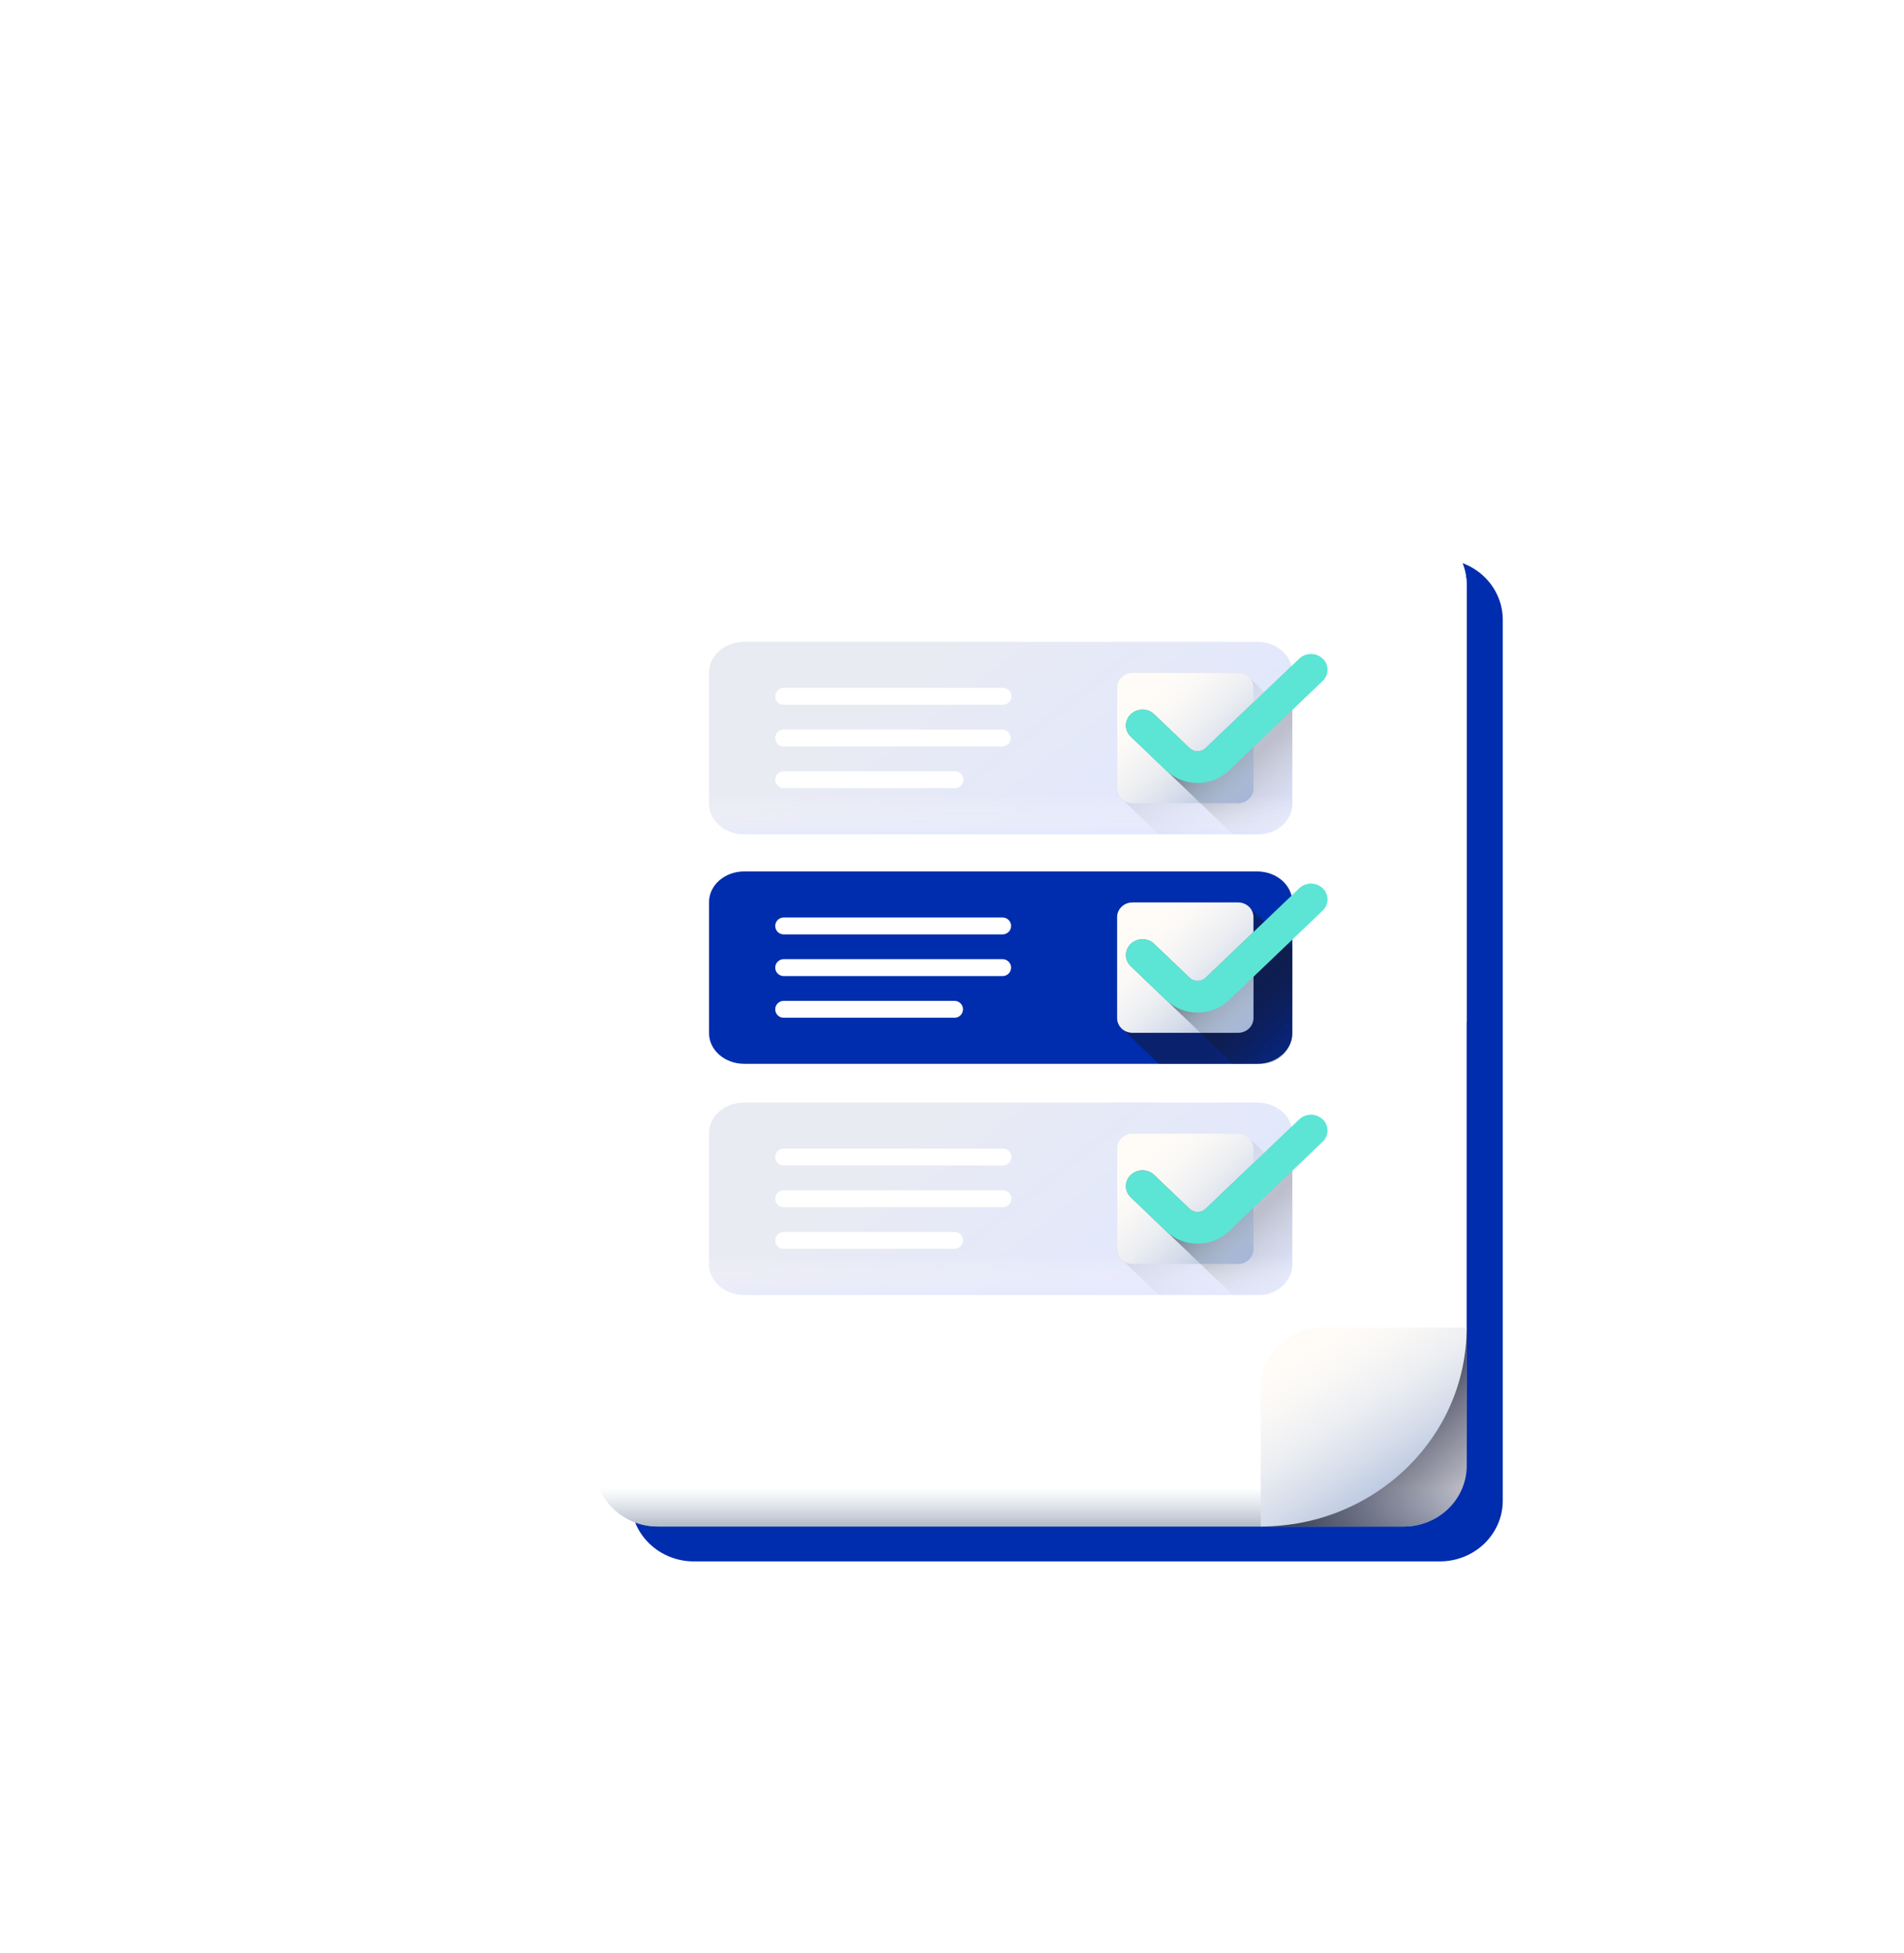 <?xml version="1.0" encoding="UTF-8"?> <svg xmlns="http://www.w3.org/2000/svg" width="118" height="121" viewBox="0 0 118 121" fill="none"> <g filter="url(#filter0_d)"> <path d="M93.133 40.643V88.594C93.133 90.185 92.501 91.712 91.376 92.837C90.25 93.962 88.724 94.594 87.133 94.594H42.866C41.275 94.594 39.748 93.962 38.623 92.837C37.498 91.712 36.866 90.185 36.866 88.594V40.643C36.866 39.052 37.498 37.526 38.623 36.4C39.748 35.275 41.275 34.643 42.866 34.643H87.133C88.724 34.643 90.25 35.275 91.376 36.4C92.501 37.526 93.133 39.052 93.133 40.643V40.643Z" fill="white"></path> </g> <path d="M89.236 96.755H43.001C40.849 96.755 39.104 95.07 39.104 92.991V38.408C39.104 36.329 40.849 34.643 43.001 34.643H89.236C91.389 34.643 93.134 36.329 93.134 38.408V92.99C93.134 95.07 91.389 96.754 89.236 96.754V96.755Z" fill="#002DAD"></path> <path d="M86.999 94.594H40.764C38.611 94.594 36.866 92.909 36.866 90.83V36.246C36.866 34.167 38.611 32.482 40.764 32.482H86.999C89.151 32.482 90.896 34.167 90.896 36.246V90.83C90.896 92.909 89.151 94.594 86.999 94.594Z" fill="white"></path> <path d="M36.866 90.592V90.83C36.866 92.91 38.611 94.594 40.764 94.594H86.999C89.151 94.594 90.896 92.909 90.896 90.83V90.592H36.866Z" fill="url(#paint0_linear)"></path> <path d="M90.896 82.373V90.861C90.896 92.923 89.166 94.594 87.031 94.594H78.243V86.106C78.243 84.044 79.973 82.373 82.108 82.373H90.896Z" fill="url(#paint1_linear)"></path> <path d="M82.032 82.268C79.879 82.268 78.135 83.953 78.135 86.032V94.594C85.183 94.594 90.896 89.076 90.896 82.268H82.032V82.268Z" fill="url(#paint2_linear)"></path> <path d="M86.999 32.482H40.764C38.611 32.482 36.866 34.167 36.866 36.246V63.331H90.896V36.246C90.896 34.167 89.151 32.482 86.999 32.482Z" fill="white"></path> <path d="M77.907 65.922H46.127C44.92 65.922 43.943 65.073 43.943 64.026V55.896C43.943 54.848 44.92 53.999 46.126 53.999H77.906C79.112 53.999 80.09 54.849 80.09 55.895V64.026C80.09 65.073 79.112 65.922 77.907 65.922V65.922Z" fill="url(#paint3_linear)"></path> <path d="M80.09 64.026V55.896C80.09 55.761 80.076 55.627 80.046 55.496L74.713 60.592C74.58 60.717 74.404 60.786 74.222 60.786C74.039 60.786 73.863 60.717 73.73 60.592L71.53 58.488C71.334 58.304 71.074 58.201 70.805 58.201C70.535 58.201 70.275 58.304 70.079 58.488C69.984 58.577 69.909 58.684 69.857 58.803C69.805 58.923 69.779 59.051 69.779 59.181C69.779 59.311 69.805 59.44 69.857 59.559C69.909 59.678 69.984 59.785 70.079 59.874L76.405 65.922H78.107C79.202 65.922 80.09 65.073 80.09 64.026Z" fill="url(#paint4_linear)" fill-opacity="0.5"></path> <path d="M79.85 64.93C79.927 64.794 79.986 64.65 80.028 64.5C80.069 64.345 80.09 64.186 80.09 64.026V58.77L77.488 56.283C77.397 56.17 77.282 56.079 77.151 56.016C77.02 55.954 76.877 55.922 76.732 55.923H70.182C69.658 55.923 69.232 56.33 69.232 56.832V63.092C69.232 63.388 69.381 63.649 69.609 63.815L71.814 65.923H78.107C78.628 65.924 79.129 65.725 79.509 65.368C79.644 65.239 79.759 65.092 79.851 64.931L79.85 64.93Z" fill="url(#paint5_linear)" fill-opacity="0.5"></path> <path d="M76.733 64H70.183C69.658 64 69.233 63.593 69.233 63.092V56.83C69.233 56.328 69.658 55.921 70.183 55.921H76.733C77.257 55.921 77.683 56.328 77.683 56.83V63.09C77.683 63.592 77.257 63.999 76.733 63.999V64Z" fill="url(#paint6_linear)"></path> <path d="M48.045 57.378C48.045 57.089 48.279 56.855 48.568 56.855H62.138C62.277 56.855 62.41 56.91 62.508 57.008C62.606 57.106 62.661 57.239 62.661 57.378C62.661 57.517 62.606 57.65 62.508 57.748C62.41 57.846 62.277 57.901 62.138 57.901H48.568C48.499 57.901 48.431 57.888 48.368 57.861C48.304 57.835 48.247 57.796 48.198 57.748C48.15 57.699 48.111 57.642 48.085 57.578C48.059 57.515 48.045 57.447 48.045 57.378V57.378Z" fill="white"></path> <path d="M48.045 59.96C48.045 59.672 48.279 59.438 48.568 59.438H62.138C62.277 59.438 62.41 59.493 62.508 59.591C62.606 59.689 62.661 59.822 62.661 59.961C62.661 60.1 62.606 60.233 62.508 60.331C62.41 60.429 62.277 60.484 62.138 60.484H48.568C48.429 60.484 48.296 60.429 48.198 60.331C48.1 60.233 48.045 60.1 48.045 59.961V59.96Z" fill="white"></path> <path d="M48.045 62.544C48.045 62.255 48.279 62.021 48.568 62.021H59.16C59.299 62.021 59.432 62.076 59.53 62.174C59.628 62.272 59.683 62.405 59.683 62.544C59.683 62.683 59.628 62.816 59.53 62.914C59.432 63.012 59.299 63.067 59.16 63.067H48.568C48.429 63.067 48.296 63.012 48.198 62.914C48.1 62.816 48.045 62.683 48.045 62.544V62.544Z" fill="white"></path> <path d="M76.733 64C77.257 64 77.683 63.593 77.683 63.092V57.754L74.713 60.593C74.58 60.718 74.404 60.787 74.222 60.787C74.039 60.787 73.863 60.718 73.73 60.593L71.53 58.488C71.334 58.303 71.074 58.201 70.805 58.201C70.535 58.201 70.276 58.303 70.079 58.488C69.984 58.577 69.909 58.684 69.857 58.803C69.805 58.923 69.778 59.051 69.778 59.181C69.778 59.311 69.805 59.44 69.857 59.559C69.909 59.679 69.984 59.786 70.079 59.875L74.394 64H76.733Z" fill="url(#paint7_linear)"></path> <path d="M81.973 55.04C82.068 55.129 82.144 55.236 82.195 55.356C82.247 55.475 82.274 55.604 82.274 55.734C82.274 55.864 82.247 55.992 82.195 56.112C82.144 56.231 82.068 56.338 81.973 56.427L76.163 61.98C75.093 63.003 73.351 63.003 72.28 61.98L70.079 59.875C69.984 59.786 69.909 59.679 69.857 59.56C69.805 59.441 69.779 59.312 69.779 59.182C69.779 59.052 69.805 58.924 69.857 58.804C69.909 58.685 69.984 58.578 70.079 58.489C70.479 58.106 71.129 58.106 71.529 58.489L73.731 60.593C74.001 60.852 74.443 60.852 74.713 60.593L80.523 55.04C80.719 54.856 80.979 54.753 81.248 54.753C81.517 54.753 81.776 54.856 81.973 55.04V55.04Z" fill="#5CE5D4"></path> <path d="M77.907 51.693H46.126C44.92 51.693 43.942 50.844 43.942 49.798V41.666C43.942 40.619 44.92 39.771 46.126 39.771H77.906C79.112 39.771 80.09 40.619 80.09 41.666V49.798C80.09 50.844 79.112 51.693 77.907 51.693V51.693Z" fill="url(#paint8_linear)"></path> <path d="M77.907 80.242H46.127C44.92 80.242 43.943 79.393 43.943 78.346V70.215C43.943 69.168 44.92 68.319 46.126 68.319H77.906C79.112 68.319 80.09 69.169 80.09 70.215V78.346C80.09 79.393 79.112 80.242 77.907 80.242V80.242Z" fill="url(#paint9_linear)"></path> <path d="M80.09 49.797V41.667C80.09 41.532 80.076 41.398 80.046 41.267L74.713 46.363C74.58 46.488 74.404 46.557 74.222 46.557C74.039 46.557 73.863 46.488 73.73 46.363L71.53 44.259C71.334 44.074 71.074 43.971 70.805 43.971C70.535 43.971 70.275 44.074 70.079 44.259C69.984 44.348 69.909 44.455 69.857 44.575C69.805 44.694 69.779 44.822 69.779 44.952C69.779 45.082 69.805 45.211 69.857 45.33C69.909 45.449 69.984 45.556 70.079 45.645L76.405 51.693H78.107C79.202 51.693 80.09 50.844 80.09 49.797V49.797Z" fill="url(#paint10_linear)"></path> <path d="M80.09 78.346V70.216C80.09 70.078 80.075 69.945 80.046 69.816L74.713 74.913C74.58 75.037 74.404 75.107 74.222 75.107C74.039 75.107 73.863 75.037 73.73 74.913L71.53 72.808C71.334 72.623 71.074 72.52 70.805 72.52C70.535 72.52 70.275 72.623 70.079 72.808C69.984 72.897 69.909 73.004 69.857 73.124C69.805 73.243 69.778 73.371 69.778 73.501C69.778 73.631 69.805 73.76 69.857 73.879C69.909 73.999 69.984 74.106 70.079 74.195L76.405 80.242H78.107C79.202 80.242 80.09 79.393 80.09 78.346V78.346Z" fill="url(#paint11_linear)"></path> <path d="M43.943 45.731V49.797C43.943 50.844 44.92 51.693 46.126 51.693H77.906C79.112 51.693 80.09 50.844 80.09 49.797V45.731H43.942H43.943Z" fill="url(#paint12_linear)"></path> <path d="M43.943 74.28V78.346C43.943 79.393 44.92 80.242 46.126 80.242H77.906C79.112 80.242 80.09 79.393 80.09 78.346V74.28H43.942H43.943Z" fill="url(#paint13_linear)"></path> <path d="M79.85 50.7C79.958 50.509 80.031 50.302 80.067 50.086C80.082 49.992 80.09 49.896 80.09 49.797V44.54L77.488 42.054C77.397 41.941 77.282 41.85 77.151 41.787C77.02 41.725 76.877 41.693 76.732 41.694H70.182C69.658 41.694 69.232 42.101 69.232 42.602V48.863C69.232 49.158 69.381 49.42 69.609 49.586L71.814 51.694H78.107C78.628 51.695 79.13 51.496 79.509 51.139C79.644 51.01 79.759 50.863 79.851 50.702L79.85 50.7Z" fill="url(#paint14_linear)" fill-opacity="0.27"></path> <path d="M79.85 79.25C79.958 79.059 80.031 78.851 80.067 78.635C80.082 78.541 80.09 78.445 80.09 78.347V73.089L77.488 70.602C77.397 70.489 77.282 70.398 77.151 70.335C77.02 70.273 76.877 70.241 76.732 70.242H70.182C69.658 70.242 69.232 70.649 69.232 71.15V77.411C69.232 77.707 69.381 77.968 69.609 78.134L71.814 80.242H78.107C78.628 80.243 79.13 80.044 79.509 79.687C79.644 79.558 79.759 79.411 79.851 79.25H79.85Z" fill="url(#paint15_linear)" fill-opacity="0.27"></path> <path d="M76.733 49.77H70.183C69.658 49.77 69.233 49.364 69.233 48.862V42.602C69.233 42.1 69.658 41.692 70.183 41.692H76.733C77.257 41.692 77.683 42.1 77.683 42.602V48.862C77.683 49.364 77.257 49.77 76.733 49.77Z" fill="url(#paint16_linear)"></path> <path d="M76.733 78.32H70.183C69.658 78.32 69.233 77.913 69.233 77.411V71.151C69.233 70.649 69.658 70.242 70.183 70.242H76.733C77.257 70.242 77.683 70.649 77.683 71.15V77.411C77.683 77.913 77.257 78.32 76.733 78.32V78.32Z" fill="url(#paint17_linear)"></path> <path d="M48.045 43.148C48.045 42.86 48.279 42.626 48.568 42.626H62.138C62.209 42.623 62.279 42.634 62.345 42.659C62.411 42.684 62.471 42.722 62.522 42.771C62.573 42.819 62.614 42.878 62.642 42.943C62.669 43.008 62.684 43.078 62.684 43.148C62.684 43.219 62.669 43.289 62.642 43.354C62.614 43.419 62.573 43.477 62.522 43.526C62.471 43.575 62.411 43.613 62.345 43.638C62.279 43.663 62.209 43.674 62.138 43.671H48.568C48.499 43.671 48.431 43.657 48.368 43.631C48.304 43.605 48.247 43.566 48.198 43.518C48.15 43.469 48.111 43.412 48.085 43.348C48.059 43.285 48.045 43.217 48.045 43.148Z" fill="white"></path> <path d="M48.045 71.698C48.045 71.408 48.279 71.175 48.568 71.175H62.138C62.209 71.172 62.279 71.183 62.345 71.208C62.411 71.233 62.471 71.271 62.522 71.32C62.573 71.368 62.614 71.427 62.642 71.492C62.669 71.557 62.684 71.627 62.684 71.697C62.684 71.768 62.669 71.838 62.642 71.903C62.614 71.968 62.573 72.026 62.522 72.075C62.471 72.124 62.411 72.162 62.345 72.187C62.279 72.212 62.209 72.223 62.138 72.22H48.568C48.429 72.22 48.297 72.165 48.199 72.067C48.1 71.969 48.045 71.836 48.045 71.698V71.698Z" fill="white"></path> <path d="M48.045 45.731C48.045 45.443 48.279 45.209 48.568 45.209H62.138C62.273 45.215 62.4 45.273 62.493 45.37C62.586 45.467 62.638 45.597 62.638 45.731C62.638 45.866 62.586 45.996 62.493 46.093C62.4 46.191 62.273 46.248 62.138 46.254H48.568C48.429 46.254 48.296 46.199 48.198 46.101C48.1 46.003 48.045 45.87 48.045 45.731Z" fill="white"></path> <path d="M48.045 74.28C48.045 73.992 48.279 73.758 48.568 73.758H62.138C62.209 73.755 62.279 73.766 62.345 73.791C62.411 73.816 62.471 73.854 62.522 73.903C62.573 73.951 62.614 74.01 62.642 74.075C62.669 74.14 62.684 74.21 62.684 74.28C62.684 74.351 62.669 74.421 62.642 74.486C62.614 74.551 62.573 74.609 62.522 74.658C62.471 74.707 62.411 74.745 62.345 74.77C62.279 74.795 62.209 74.806 62.138 74.803H48.568C48.429 74.803 48.297 74.748 48.199 74.65C48.1 74.552 48.045 74.419 48.045 74.281V74.28Z" fill="white"></path> <path d="M48.045 48.315C48.045 48.026 48.279 47.792 48.568 47.792H59.16C59.23 47.789 59.301 47.8 59.367 47.825C59.433 47.85 59.493 47.888 59.544 47.937C59.595 47.986 59.636 48.044 59.664 48.109C59.691 48.174 59.706 48.244 59.706 48.315C59.706 48.385 59.691 48.455 59.664 48.52C59.636 48.585 59.595 48.644 59.544 48.692C59.493 48.741 59.433 48.779 59.367 48.804C59.301 48.829 59.23 48.84 59.16 48.837H48.568C48.429 48.837 48.297 48.782 48.199 48.684C48.1 48.586 48.045 48.453 48.045 48.315V48.315Z" fill="white"></path> <path d="M48.045 76.864C48.045 76.575 48.279 76.341 48.568 76.341H59.16C59.299 76.341 59.432 76.396 59.53 76.494C59.628 76.592 59.683 76.725 59.683 76.864C59.683 77.002 59.628 77.136 59.53 77.234C59.432 77.332 59.299 77.387 59.16 77.387H48.568C48.429 77.387 48.296 77.332 48.198 77.234C48.1 77.136 48.045 77.002 48.045 76.864V76.864Z" fill="white"></path> <path d="M76.733 49.77C77.257 49.77 77.683 49.364 77.683 48.862V43.525L74.713 46.364C74.58 46.489 74.404 46.558 74.222 46.558C74.039 46.558 73.863 46.489 73.73 46.364L71.53 44.259C71.334 44.074 71.074 43.971 70.805 43.971C70.535 43.971 70.275 44.074 70.079 44.259C69.984 44.348 69.909 44.455 69.857 44.574C69.805 44.694 69.779 44.822 69.779 44.952C69.779 45.082 69.805 45.21 69.857 45.33C69.909 45.449 69.984 45.556 70.079 45.645L74.394 49.77H76.733V49.77Z" fill="url(#paint18_linear)"></path> <path d="M76.733 78.32C77.257 78.32 77.683 77.913 77.683 77.411V72.074L74.713 74.913C74.58 75.037 74.404 75.107 74.222 75.107C74.039 75.107 73.863 75.037 73.73 74.913L71.53 72.808C71.334 72.623 71.074 72.52 70.805 72.52C70.535 72.52 70.275 72.623 70.079 72.808C69.984 72.897 69.909 73.004 69.857 73.123C69.805 73.242 69.779 73.371 69.779 73.501C69.779 73.631 69.805 73.759 69.857 73.878C69.909 73.998 69.984 74.105 70.079 74.194L74.394 78.319H76.733V78.32Z" fill="url(#paint19_linear)"></path> <path d="M81.973 40.81C82.068 40.899 82.144 41.006 82.195 41.126C82.247 41.245 82.274 41.374 82.274 41.504C82.274 41.634 82.247 41.762 82.195 41.882C82.144 42.001 82.068 42.108 81.973 42.197L76.163 47.75C75.093 48.774 73.351 48.774 72.28 47.75L70.079 45.645C69.984 45.556 69.909 45.449 69.857 45.33C69.805 45.211 69.779 45.082 69.779 44.952C69.779 44.822 69.805 44.694 69.857 44.575C69.909 44.455 69.984 44.348 70.079 44.259C70.275 44.075 70.535 43.972 70.804 43.972C71.073 43.972 71.332 44.075 71.529 44.259L73.731 46.363C74.001 46.623 74.443 46.623 74.713 46.363L80.523 40.81C80.719 40.626 80.979 40.523 81.248 40.523C81.517 40.523 81.776 40.626 81.973 40.81V40.81Z" fill="#5CE5D4"></path> <path d="M81.973 69.36C82.068 69.449 82.143 69.556 82.195 69.675C82.246 69.794 82.273 69.923 82.273 70.053C82.273 70.183 82.246 70.311 82.195 70.431C82.143 70.55 82.068 70.657 81.973 70.746L76.163 76.299C75.093 77.323 73.351 77.323 72.28 76.299L70.079 74.195C69.984 74.106 69.909 73.999 69.857 73.88C69.805 73.76 69.779 73.632 69.779 73.502C69.779 73.372 69.805 73.243 69.857 73.124C69.909 73.005 69.984 72.898 70.079 72.809C70.275 72.625 70.535 72.522 70.804 72.522C71.073 72.522 71.332 72.625 71.529 72.809L73.731 74.912C74.001 75.172 74.443 75.172 74.713 74.912L80.523 69.36C80.719 69.176 80.979 69.073 81.248 69.073C81.517 69.073 81.776 69.176 81.973 69.36V69.36Z" fill="#5CE5D4"></path> <defs> <filter id="filter0_d" x="0.866" y="0.643" width="116.267" height="119.951" filterUnits="userSpaceOnUse" color-interpolation-filters="sRGB"> <feFlood flood-opacity="0" result="BackgroundImageFix"></feFlood> <feColorMatrix in="SourceAlpha" type="matrix" values="0 0 0 0 0 0 0 0 0 0 0 0 0 0 0 0 0 0 127 0"></feColorMatrix> <feOffset dx="-6" dy="-4"></feOffset> <feGaussianBlur stdDeviation="15"></feGaussianBlur> <feColorMatrix type="matrix" values="0 0 0 0 0 0 0 0 0 0 0 0 0 0 0 0 0 0 0.06 0"></feColorMatrix> <feBlend mode="normal" in2="BackgroundImageFix" result="effect1_dropShadow"></feBlend> <feBlend mode="normal" in="SourceGraphic" in2="effect1_dropShadow" result="shape"></feBlend> </filter> <linearGradient id="paint0_linear" x1="63.881" y1="92.193" x2="63.881" y2="96.195" gradientUnits="userSpaceOnUse"> <stop stop-color="#A1B5D8" stop-opacity="0"></stop> <stop offset="0.263" stop-color="#8EA0BA" stop-opacity="0.263"></stop> <stop offset="0.531" stop-color="#808FA3" stop-opacity="0.529"></stop> <stop offset="0.782" stop-color="#778595" stop-opacity="0.78"></stop> <stop offset="1" stop-color="#748290"></stop> </linearGradient> <linearGradient id="paint1_linear" x1="92.621" y1="96.261" x2="83.257" y2="86.566" gradientUnits="userSpaceOnUse"> <stop stop-color="#3B395F" stop-opacity="0"></stop> <stop offset="0.063" stop-color="#37355A" stop-opacity="0.063"></stop> <stop offset="0.403" stop-color="#232543" stop-opacity="0.404"></stop> <stop offset="0.723" stop-color="#171B35" stop-opacity="0.722"></stop> <stop offset="1" stop-color="#131830"></stop> </linearGradient> <linearGradient id="paint2_linear" x1="81.094" y1="83.463" x2="87.695" y2="93.736" gradientUnits="userSpaceOnUse"> <stop stop-color="#FFFCF8"></stop> <stop offset="0.188" stop-color="#FAF8F6"></stop> <stop offset="0.404" stop-color="#ECEEF2"></stop> <stop offset="0.635" stop-color="#D5DCEA"></stop> <stop offset="0.875" stop-color="#B5C4DF"></stop> <stop offset="1" stop-color="#A1B5D8"></stop> </linearGradient> <linearGradient id="paint3_linear" x1="57.064" y1="55.18" x2="70.18" y2="71.982" gradientUnits="userSpaceOnUse"> <stop stop-color="#002DAD"></stop> <stop offset="1" stop-color="#002DAD"></stop> </linearGradient> <linearGradient id="paint4_linear" x1="82.559" y1="64.851" x2="78.448" y2="60.551" gradientUnits="userSpaceOnUse"> <stop stop-color="#131830" stop-opacity="0"></stop> <stop offset="1" stop-color="#131830"></stop> </linearGradient> <linearGradient id="paint5_linear" x1="81.956" y1="68.085" x2="77.345" y2="63.261" gradientUnits="userSpaceOnUse"> <stop stop-color="#131830" stop-opacity="0"></stop> <stop offset="1" stop-color="#131830"></stop> </linearGradient> <linearGradient id="paint6_linear" x1="70.939" y1="57.553" x2="77.217" y2="64.121" gradientUnits="userSpaceOnUse"> <stop stop-color="#FFFCF8"></stop> <stop offset="0.188" stop-color="#FAF8F6"></stop> <stop offset="0.404" stop-color="#ECEEF2"></stop> <stop offset="0.635" stop-color="#D5DCEA"></stop> <stop offset="0.875" stop-color="#B5C4DF"></stop> <stop offset="1" stop-color="#A1B5D8"></stop> </linearGradient> <linearGradient id="paint7_linear" x1="78.69" y1="63.411" x2="75.228" y2="59.79" gradientUnits="userSpaceOnUse"> <stop stop-color="#A1B5D8" stop-opacity="0"></stop> <stop offset="0.034" stop-color="#9FB3D5" stop-opacity="0.035"></stop> <stop offset="0.452" stop-color="#8898AF" stop-opacity="0.451"></stop> <stop offset="0.788" stop-color="#798898" stop-opacity="0.788"></stop> <stop offset="1" stop-color="#748290"></stop> </linearGradient> <linearGradient id="paint8_linear" x1="57.064" y1="40.951" x2="70.18" y2="57.753" gradientUnits="userSpaceOnUse"> <stop stop-color="#E9EBF3"></stop> <stop offset="1" stop-color="#DFE6FF"></stop> </linearGradient> <linearGradient id="paint9_linear" x1="57.064" y1="69.5" x2="70.18" y2="86.301" gradientUnits="userSpaceOnUse"> <stop stop-color="#E9EBF3"></stop> <stop offset="1" stop-color="#DFE6FF"></stop> </linearGradient> <linearGradient id="paint10_linear" x1="82.559" y1="50.622" x2="78.448" y2="46.322" gradientUnits="userSpaceOnUse"> <stop stop-color="#E2E6F7" stop-opacity="0"></stop> <stop offset="1" stop-color="#BCBECC"></stop> </linearGradient> <linearGradient id="paint11_linear" x1="82.559" y1="79.171" x2="78.448" y2="74.871" gradientUnits="userSpaceOnUse"> <stop stop-color="#E2E6F7" stop-opacity="0"></stop> <stop offset="1" stop-color="#BCBECC"></stop> </linearGradient> <linearGradient id="paint12_linear" x1="62.016" y1="49.242" x2="62.016" y2="52.773" gradientUnits="userSpaceOnUse"> <stop stop-color="#FFF9FA" stop-opacity="0"></stop> <stop offset="1" stop-color="#DBE3FF"></stop> </linearGradient> <linearGradient id="paint13_linear" x1="62.016" y1="77.791" x2="62.016" y2="81.322" gradientUnits="userSpaceOnUse"> <stop stop-color="#FFF9FA" stop-opacity="0"></stop> <stop offset="1" stop-color="#DBE3FF"></stop> </linearGradient> <linearGradient id="paint14_linear" x1="78.182" y1="50.248" x2="73.418" y2="45.265" gradientUnits="userSpaceOnUse"> <stop stop-color="#E0E5EE" stop-opacity="0"></stop> <stop offset="1" stop-color="#999AA8"></stop> </linearGradient> <linearGradient id="paint15_linear" x1="78.182" y1="78.797" x2="73.418" y2="73.814" gradientUnits="userSpaceOnUse"> <stop stop-color="#E0E5EE" stop-opacity="0"></stop> <stop offset="1" stop-color="#999AA8"></stop> </linearGradient> <linearGradient id="paint16_linear" x1="70.939" y1="43.324" x2="77.217" y2="49.891" gradientUnits="userSpaceOnUse"> <stop stop-color="#FFFCF8"></stop> <stop offset="0.188" stop-color="#FAF8F6"></stop> <stop offset="0.404" stop-color="#ECEEF2"></stop> <stop offset="0.635" stop-color="#D5DCEA"></stop> <stop offset="0.875" stop-color="#B5C4DF"></stop> <stop offset="1" stop-color="#A1B5D8"></stop> </linearGradient> <linearGradient id="paint17_linear" x1="70.939" y1="71.873" x2="77.217" y2="78.441" gradientUnits="userSpaceOnUse"> <stop stop-color="#FFFCF8"></stop> <stop offset="0.188" stop-color="#FAF8F6"></stop> <stop offset="0.404" stop-color="#ECEEF2"></stop> <stop offset="0.635" stop-color="#D5DCEA"></stop> <stop offset="0.875" stop-color="#B5C4DF"></stop> <stop offset="1" stop-color="#A1B5D8"></stop> </linearGradient> <linearGradient id="paint18_linear" x1="78.69" y1="49.182" x2="75.228" y2="45.561" gradientUnits="userSpaceOnUse"> <stop stop-color="#A1B5D8" stop-opacity="0"></stop> <stop offset="0.034" stop-color="#9FB3D5" stop-opacity="0.035"></stop> <stop offset="0.452" stop-color="#8898AF" stop-opacity="0.451"></stop> <stop offset="0.788" stop-color="#798898" stop-opacity="0.788"></stop> <stop offset="1" stop-color="#748290"></stop> </linearGradient> <linearGradient id="paint19_linear" x1="78.69" y1="77.731" x2="75.228" y2="74.11" gradientUnits="userSpaceOnUse"> <stop stop-color="#A1B5D8" stop-opacity="0"></stop> <stop offset="0.034" stop-color="#9FB3D5" stop-opacity="0.035"></stop> <stop offset="0.452" stop-color="#8898AF" stop-opacity="0.451"></stop> <stop offset="0.788" stop-color="#798898" stop-opacity="0.788"></stop> <stop offset="1" stop-color="#748290"></stop> </linearGradient> </defs> </svg> 